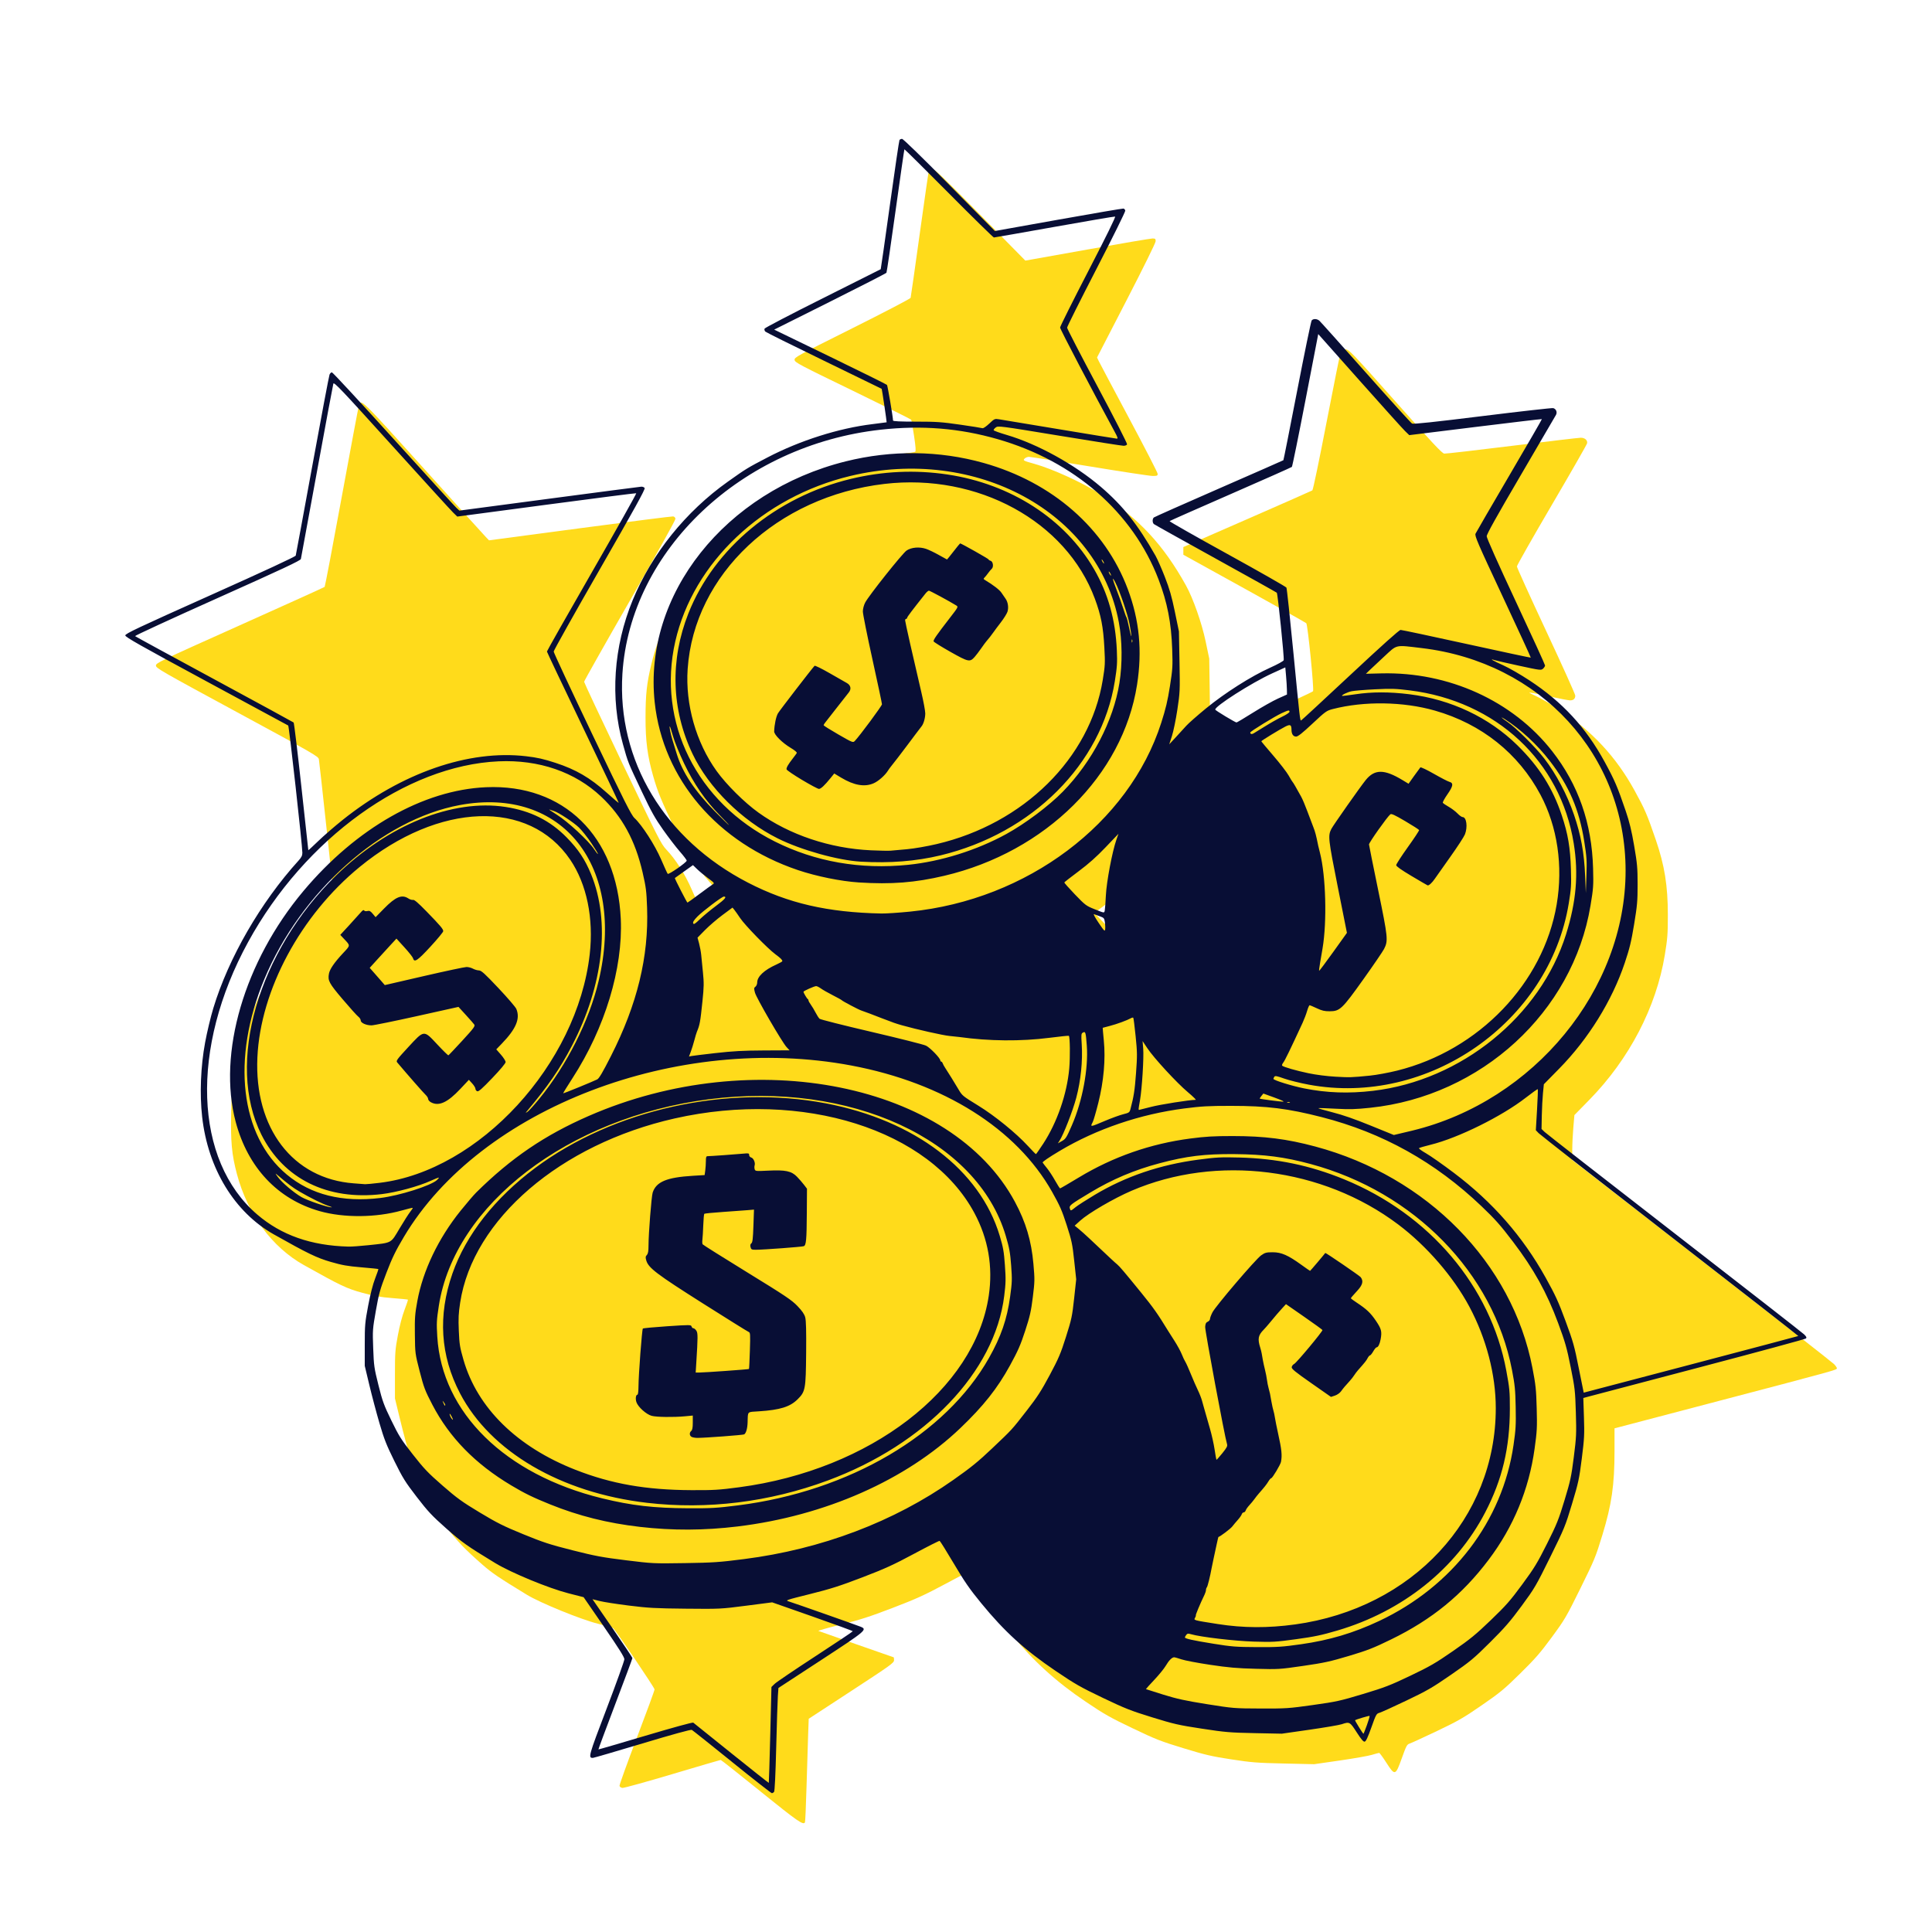 ﻿<?xml version="1.0" encoding="UTF-8" standalone="no"?>
<!-- Created with Inkscape (http://www.inkscape.org/) -->

<svg
   width="2560"
   height="2560"
   viewBox="0 0 677.333 677.333"
   version="1.1"
   id="svg1"
   inkscape:version="1.4.2 (f4327f4, 2025-05-13)"
   xml:space="preserve"
   sodipodi:docname="making-a-deposit.svg"
   xmlns:inkscape="http://www.inkscape.org/namespaces/inkscape"
   xmlns:sodipodi="http://sodipodi.sourceforge.net/DTD/sodipodi-0.dtd"
   xmlns="http://www.w3.org/2000/svg"
   xmlns:svg="http://www.w3.org/2000/svg"><sodipodi:namedview
     id="namedview1"
     pagecolor="#ffffff"
     bordercolor="#000000"
     borderopacity="0.25"
     inkscape:showpageshadow="2"
     inkscape:pageopacity="0.0"
     inkscape:pagecheckerboard="false"
     inkscape:deskcolor="#ffffff"
     inkscape:document-units="px"
     inkscape:zoom="0.44562459"
     inkscape:cx="2566.0613"
     inkscape:cy="1699.8613"
     inkscape:window-width="3840"
     inkscape:window-height="2126"
     inkscape:window-x="3829"
     inkscape:window-y="-11"
     inkscape:window-maximized="1"
     inkscape:current-layer="layer1" /><defs
     id="defs1" /><g
     inkscape:label="Layer 1"
     inkscape:groupmode="layer"
     id="layer1"
     transform="translate(-982.662,127.265)"><path
       style="fill:#ffdb1b;fill-opacity:1"
       d="m 1249.358,500.847 c -7.567,-6.107 -13.879,-11.103 -14.027,-11.103 -0.148,-6e-5 -7.753,2.23 -16.901,4.957 -9.148,2.726 -17.043,4.909 -17.544,4.851 -0.534,-0.062 -0.96,-0.363 -1.028,-0.727 -0.065,-0.341 2.672,-7.938 6.082,-16.882 3.41,-8.944 6.2,-16.559 6.2,-16.923 0,-0.616 -13.825,-21.029 -14.595,-21.55 -0.193,-0.13 -2.584,-0.8 -5.313,-1.488 -6.011,-1.515 -20.182,-7.297 -24.834,-10.133 -9.875,-6.019 -12.244,-7.622 -15.59,-10.557 -6.137,-5.381 -8.678,-8.033 -12.933,-13.496 -3.571,-4.585 -4.471,-6.04 -7.418,-11.994 -3.667,-7.41 -5.495,-12.901 -8.756,-26.312 l -1.577,-6.482 v -8.334 c 0,-7.684 0.082,-8.761 1.022,-13.802 0.632,-3.392 1.52,-6.777 2.34,-8.916 0.727,-1.897 1.259,-3.507 1.183,-3.58 -0.076,-0.072 -2.519,-0.317 -5.43,-0.544 -4.234,-0.331 -6.349,-0.703 -10.583,-1.864 -5.48,-1.502 -7.52,-2.471 -20.461,-9.713 -11.202,-6.269 -19.727,-17.859 -23.471,-31.911 -1.832,-6.876 -2.245,-11.359 -2.008,-21.789 0.165,-7.236 0.324,-9.011 1.255,-13.961 3.012,-16.016 10.465,-33.372 20.787,-48.404 3.535,-5.149 9.133,-12.245 12.338,-15.64 l 1.204,-1.276 -2.327,-21.655 c -1.28,-11.91 -2.414,-22.131 -2.521,-22.713 -0.183,-0.997 -1.84,-1.949 -28.655,-16.467 -26.852,-14.538 -28.461,-15.463 -28.461,-16.359 0,-0.919 0.975,-1.387 29.443,-14.14 16.194,-7.254 29.558,-13.307 29.699,-13.451 0.141,-0.144 2.804,-14.152 5.916,-31.129 3.113,-16.977 5.828,-31.463 6.033,-32.191 0.784,-2.774 -0.098,-3.629 25.033,24.253 10.143,11.254 18.939,20.976 19.546,21.605 l 1.105,1.144 31.915,-4.245 c 17.553,-2.334 32.236,-4.199 32.629,-4.142 0.402,0.058 0.758,0.413 0.816,0.815 0.061,0.427 -6.34,11.932 -15.963,28.689 -8.836,15.387 -16.065,28.197 -16.065,28.467 0,0.269 6.048,13.156 13.441,28.637 12.404,25.976 13.584,28.297 15.291,30.088 3.352,3.514 6.671,8.728 9.021,14.167 1.202,2.783 2.221,5.099 2.264,5.146 0.075,0.084 5.69,-3.923 6.344,-4.528 0.19,-0.176 -0.698,-1.438 -2.141,-3.045 -4.398,-4.896 -9.1,-11.949 -12.008,-18.014 -5.18,-10.802 -6.423,-13.822 -8.046,-19.544 -1.965,-6.93 -2.644,-12.188 -2.632,-20.396 0.012,-8.147 0.434,-11.996 2.053,-18.717 4.904,-20.359 18.774,-40.376 36.914,-53.274 6.37,-4.529 7.299,-5.096 14.287,-8.718 11.424,-5.921 26.137,-10.606 36.934,-11.76 2.172,-0.232 4.129,-0.533 4.348,-0.668 0.29,-0.179 0.182,-1.7 -0.398,-5.584 -0.438,-2.936 -0.888,-5.486 -1,-5.667 -0.112,-0.181 -9.33,-4.755 -20.485,-10.165 -18.785,-9.11 -20.29,-9.906 -20.392,-10.777 -0.107,-0.913 0.503,-1.248 20.201,-11.095 11.171,-5.584 20.384,-10.391 20.472,-10.682 0.089,-0.291 1.518,-10.324 3.175,-22.296 1.658,-11.972 3.108,-22.013 3.224,-22.313 0.12,-0.314 0.631,-0.547 1.201,-0.547 0.84,0 3.403,2.448 16.807,16.049 l 15.816,16.049 21.696,-3.876 c 11.933,-2.132 22.212,-3.877 22.842,-3.878 1.011,-0.002 1.147,0.111 1.147,0.95 0,0.557 -4.266,9.218 -10.274,20.859 l -10.274,19.907 0.608,1.278 c 0.335,0.703 5.117,9.716 10.627,20.029 5.511,10.313 10.019,19.084 10.019,19.491 0,0.651 -0.208,0.74 -1.736,0.74 -0.955,0 -10.893,-1.508 -22.085,-3.351 -11.192,-1.843 -20.784,-3.351 -21.316,-3.351 -0.532,0 -1.233,0.294 -1.558,0.654 -0.569,0.628 -0.432,0.698 3.561,1.821 6.378,1.793 16.86,6.605 23.379,10.731 13.073,8.274 21.809,17.667 29.715,31.95 2.481,4.482 5.522,13.153 6.866,19.579 l 1.255,5.997 0.173,11.748 c 0.161,10.932 0.117,12.12 -0.629,17.11 -0.442,2.949 -1.167,6.546 -1.613,7.994 -0.446,1.448 -0.777,2.665 -0.736,2.706 0.041,0.041 1.735,-1.695 3.765,-3.858 7.768,-8.278 19.81,-16.937 30.173,-21.696 2.716,-1.247 5.08,-2.399 5.253,-2.559 0.437,-0.404 -1.84,-23.322 -2.37,-23.855 -0.228,-0.229 -10.018,-5.722 -21.757,-12.208 l -21.34,-11.793 v -1.347 -1.347 l 22.401,-9.793 c 12.321,-5.386 22.595,-9.922 22.832,-10.081 0.243,-0.163 2.439,-10.702 5.054,-24.262 2.543,-13.186 4.781,-24.268 4.973,-24.626 0.262,-0.489 0.673,-0.625 1.649,-0.544 1.234,0.103 2.123,1.034 17.457,18.276 12.976,14.59 16.345,18.188 17.11,18.268 0.524,0.055 11.237,-1.176 23.806,-2.734 12.57,-1.558 23.393,-2.833 24.052,-2.833 1.431,0 2.424,0.872 2.219,1.947 -0.082,0.428 -5.652,10.161 -12.378,21.63 -6.726,11.469 -12.229,21.165 -12.229,21.547 0,0.382 4.604,10.54 10.23,22.573 5.627,12.033 10.231,22.25 10.231,22.705 0,1.093 -0.629,1.673 -1.813,1.673 -0.532,0 -3.926,-0.648 -7.543,-1.441 -3.617,-0.792 -6.646,-1.371 -6.731,-1.286 -0.085,0.085 0.999,0.659 2.41,1.275 1.411,0.616 5.074,2.753 8.139,4.749 11.407,7.427 19.815,16.463 26.303,28.266 3.64,6.621 4.415,8.421 7.47,17.331 3.084,8.996 4.221,16.086 4.221,26.322 0,6.732 -0.116,8.26 -1.065,14.057 -2.995,18.288 -12.46,36.466 -26.405,50.716 l -5.291,5.406 -0.376,4.403 c -0.207,2.422 -0.376,5.967 -0.376,7.879 v 3.476 l 45.42,35.274 c 24.981,19.401 45.857,35.735 46.39,36.3 0.533,0.564 0.97,1.209 0.97,1.434 0,0.572 -0.261,0.644 -41.187,11.393 l -36.777,9.659 v 7.867 c 0,12.005 -0.977,18.79 -4.25,29.508 -2.366,7.749 -2.75,8.681 -7.713,18.738 -4.966,10.063 -5.459,10.905 -10.029,17.124 -4.041,5.5 -5.803,7.522 -11.074,12.709 -5.64,5.55 -6.996,6.67 -13.522,11.17 -6.436,4.438 -8.205,5.455 -15.699,9.027 -4.645,2.214 -8.922,4.178 -9.504,4.363 -0.974,0.31 -1.196,0.723 -2.787,5.163 -2.216,6.187 -2.411,6.24 -5.467,1.474 -1.182,-1.843 -2.292,-3.351 -2.467,-3.351 -0.174,0 -1.326,0.308 -2.559,0.684 -1.233,0.376 -6.29,1.267 -11.238,1.98 l -8.996,1.296 -10.583,-0.241 c -9.588,-0.219 -11.33,-0.356 -18.521,-1.461 -6.948,-1.068 -9.037,-1.556 -16.757,-3.913 -8.002,-2.443 -9.653,-3.091 -17.815,-6.993 -7.854,-3.754 -9.936,-4.934 -16.404,-9.301 -10.405,-7.024 -18.321,-14.208 -25.946,-23.546 -4.585,-5.615 -6.107,-7.811 -9.979,-14.403 -2.513,-4.278 -4.599,-7.817 -4.635,-7.865 -0.036,-0.048 -3.942,1.992 -8.68,4.534 -7.313,3.924 -10.107,5.194 -18.492,8.406 -8.084,3.097 -11.382,4.159 -18.159,5.846 -4.554,1.134 -8.073,2.131 -7.82,2.216 0.254,0.085 6.267,2.2 13.363,4.7 7.096,2.501 12.956,4.547 13.023,4.547 0.067,0 0.122,0.451 0.122,1.003 0,0.932 -1.05,1.688 -14.956,10.773 l -14.956,9.77 -0.207,5.72 c -0.114,3.146 -0.363,11.243 -0.555,17.994 -0.191,6.751 -0.442,12.426 -0.556,12.612 -0.629,1.018 -2.496,-0.28 -15.513,-10.785 z m 131.397,-303.355 c 0.41,-5.864 2.169,-15.424 3.536,-19.217 l 0.712,-1.974 -4.499,4.645 c -3.061,3.16 -6.049,5.796 -9.348,8.244 l -4.849,3.599 3.754,3.927 c 3.636,3.803 3.855,3.967 6.966,5.197 1.766,0.699 3.24,1.253 3.273,1.232 0.034,-0.021 0.239,-2.565 0.455,-5.653 z"
       id="path44" /><path
       style="fill:#080e35;fill-opacity:1"
       d="m 1239.293,490.43 c -7.464,-6.025 -13.809,-11.079 -14.101,-11.229 -0.327,-0.169 -6.923,1.646 -17.286,4.759 -9.216,2.768 -17.015,5.043 -17.331,5.056 -1.786,0.071 -1.635,-0.477 4.775,-17.288 3.413,-8.953 6.206,-16.732 6.206,-17.288 0,-0.736 -1.934,-3.817 -7.144,-11.382 l -7.144,-10.372 -5.289,-1.351 c -6.956,-1.777 -20.056,-7.181 -25.677,-10.592 -9.879,-5.997 -11.712,-7.295 -17.293,-12.248 -4.944,-4.388 -6.33,-5.87 -10.249,-10.959 -4.039,-5.245 -4.891,-6.611 -7.835,-12.569 -2.793,-5.653 -3.602,-7.707 -5.237,-13.307 -1.064,-3.642 -2.658,-9.651 -3.542,-13.352 l -1.608,-6.73 10e-4,-7.381 c 10e-4,-6.913 0.077,-7.784 1.201,-13.731 0.769,-4.068 1.646,-7.491 2.44,-9.524 0.682,-1.746 1.186,-3.228 1.12,-3.294 -0.066,-0.066 -2.753,-0.341 -5.972,-0.611 -4.823,-0.405 -6.705,-0.738 -10.7,-1.892 -4.91,-1.419 -8.062,-2.943 -19.984,-9.662 -13.755,-7.752 -23.075,-23.029 -25.11,-41.162 -0.905,-8.066 -0.524,-17.68 1.036,-26.106 0.664,-3.59 1.954,-8.987 2.866,-11.994 5.352,-17.655 16.566,-37.083 29.878,-51.762 1.036,-1.143 1.352,-1.785 1.352,-2.75 0,-2.504 -4.662,-44.447 -4.96,-44.619 -0.168,-0.097 -13.086,-7.082 -28.708,-15.522 -23.231,-12.552 -28.404,-15.477 -28.412,-16.066 -0.01,-0.616 4.303,-2.651 29.79,-14.066 19.09,-8.55 29.859,-13.553 29.965,-13.921 0.091,-0.316 2.719,-14.544 5.84,-31.618 3.121,-17.074 5.826,-31.402 6.011,-31.838 0.185,-0.437 0.557,-0.794 0.827,-0.794 0.27,0 9.938,10.438 21.484,23.195 11.546,12.757 21.493,23.665 22.103,24.24 l 1.11,1.044 31.477,-4.172 c 17.312,-2.295 31.851,-4.193 32.309,-4.219 0.458,-0.026 0.985,0.191 1.171,0.482 0.255,0.399 -3.62,7.418 -15.778,28.575 -8.864,15.425 -16.116,28.363 -16.116,28.751 0,0.388 6.073,13.404 13.495,28.924 11.354,23.742 13.708,28.415 14.838,29.457 2.626,2.422 7.172,9.493 9.332,14.515 1.116,2.594 2.155,4.857 2.308,5.029 0.333,0.373 6.638,-4.003 6.659,-4.622 0.01,-0.236 -1.069,-1.665 -2.393,-3.175 -1.325,-1.51 -3.962,-4.943 -5.861,-7.628 -2.85,-4.03 -4.141,-6.338 -7.4,-13.229 -5.071,-10.725 -4.864,-10.206 -6.708,-16.814 -4.511,-16.172 -3.299,-34.098 3.411,-50.447 6.674,-16.261 18.574,-31.073 33.429,-41.61 6.451,-4.575 6.72,-4.74 13.857,-8.463 11.337,-5.915 25.01,-10.254 36.767,-11.668 2.716,-0.327 4.964,-0.618 4.994,-0.647 0.077,-0.074 -1.632,-11.625 -1.735,-11.729 -0.046,-0.046 -9.133,-4.471 -20.192,-9.833 -11.06,-5.362 -20.328,-9.967 -20.598,-10.233 -0.269,-0.266 -0.395,-0.731 -0.279,-1.032 0.116,-0.302 9.305,-5.094 20.421,-10.65 11.116,-5.555 20.256,-10.141 20.311,-10.191 0.055,-0.05 1.5,-10.169 3.21,-22.487 1.711,-12.318 3.223,-22.579 3.361,-22.801 0.138,-0.223 0.544,-0.405 0.904,-0.405 0.395,0 6.973,6.401 16.598,16.149 l 15.944,16.149 22.275,-3.981 c 12.251,-2.19 22.512,-3.938 22.8,-3.886 0.289,0.052 0.58,0.378 0.646,0.723 0.066,0.345 -4.496,9.573 -10.138,20.505 -5.643,10.933 -10.259,20.17 -10.259,20.528 0,0.358 4.775,9.594 10.612,20.526 5.836,10.932 10.524,20.103 10.418,20.38 -0.106,0.278 -0.653,0.505 -1.214,0.505 -0.561,0 -10.686,-1.589 -22.5,-3.531 -20.977,-3.449 -21.5,-3.516 -22.33,-2.897 -0.468,0.349 -0.795,0.787 -0.728,0.974 0.067,0.186 2.116,0.925 4.553,1.641 10.829,3.181 23.901,10.398 33.076,18.262 7.684,6.586 12.883,13.14 19.121,24.105 0.639,1.122 2.105,4.456 3.258,7.408 1.651,4.227 2.4,6.83 3.519,12.247 l 1.422,6.879 0.197,10.583 c 0.19,10.244 0.166,10.786 -0.76,16.902 -0.526,3.475 -1.38,7.616 -1.897,9.202 l -0.94,2.884 2.318,-2.499 c 1.275,-1.375 2.932,-3.186 3.682,-4.026 0.75,-0.84 3.834,-3.557 6.854,-6.038 6.609,-5.43 15.872,-11.312 22.509,-14.294 2.638,-1.185 4.688,-2.318 4.767,-2.634 0.221,-0.884 -2.076,-23.322 -2.422,-23.657 -0.172,-0.167 -9.834,-5.564 -21.471,-11.995 -11.637,-6.43 -21.36,-11.86 -21.608,-12.065 -0.576,-0.478 -0.581,-1.857 -0.01,-2.326 0.243,-0.199 10.522,-4.765 22.842,-10.145 12.321,-5.381 22.47,-9.844 22.554,-9.917 0.084,-0.074 2.257,-11.018 4.83,-24.32 2.573,-13.303 4.865,-24.413 5.094,-24.689 0.57,-0.686 1.87,-0.631 2.718,0.115 0.386,0.34 7.703,8.508 16.26,18.152 8.557,9.644 15.853,17.692 16.213,17.885 0.467,0.25 7.552,-0.504 24.761,-2.634 13.259,-1.642 24.397,-2.893 24.753,-2.78 1.005,0.319 1.452,1.425 0.955,2.362 -0.231,0.437 -5.793,9.957 -12.36,21.155 -8.438,14.392 -11.939,20.669 -11.939,21.41 0,0.636 4.027,9.66 10.23,22.926 5.627,12.033 10.231,22.098 10.231,22.368 0,0.269 -0.317,0.776 -0.704,1.126 -0.681,0.616 -0.948,0.584 -8.379,-1.024 -4.221,-0.913 -8.148,-1.815 -8.725,-2.003 -1.933,-0.629 -0.396,0.275 3.167,1.862 1.94,0.864 6.068,3.239 9.172,5.277 11.563,7.59 19.764,16.47 26.341,28.521 3.522,6.454 4.545,8.838 7.418,17.286 1.305,3.836 2.042,6.879 2.947,12.171 1.077,6.29 1.208,7.764 1.209,13.582 0,5.785 -0.137,7.368 -1.219,13.935 -1.009,6.124 -1.58,8.478 -3.294,13.582 -4.455,13.26 -12.744,26.619 -22.983,37.042 l -5.372,5.468 -0.314,3.16 c -0.173,1.738 -0.356,5.266 -0.407,7.84 l -0.093,4.68 1.058,1.028 c 0.582,0.565 21.061,16.538 45.508,35.496 24.448,18.958 44.921,34.927 45.496,35.489 0.801,0.781 0.949,1.117 0.632,1.435 -0.228,0.228 -16.891,4.749 -37.029,10.048 -20.138,5.298 -37.606,9.9 -38.816,10.226 l -2.201,0.593 0.223,6.74 c 0.202,6.089 0.129,7.489 -0.758,14.501 -0.903,7.141 -1.176,8.409 -3.423,15.875 -2.339,7.775 -2.66,8.556 -7.662,18.697 -4.971,10.076 -5.451,10.896 -10.022,17.11 -3.954,5.375 -5.908,7.627 -11.074,12.763 -5.745,5.712 -6.897,6.668 -13.677,11.351 -6.572,4.54 -8.334,5.558 -15.684,9.069 -4.554,2.175 -8.783,4.094 -9.397,4.263 -1.059,0.292 -1.206,0.559 -2.837,5.15 -1.233,3.47 -1.895,4.875 -2.337,4.96 -0.448,0.086 -1.212,-0.807 -2.79,-3.258 -2.385,-3.707 -2.515,-3.777 -5.261,-2.849 -0.859,0.29 -5.935,1.155 -11.279,1.922 l -9.717,1.394 -9.51,-0.193 c -8.706,-0.177 -10.27,-0.309 -18.505,-1.564 -8.177,-1.246 -9.767,-1.608 -17.462,-3.981 -7.498,-2.312 -9.475,-3.093 -17.286,-6.827 -7.769,-3.714 -9.734,-4.835 -16.503,-9.416 -10.946,-7.408 -17.927,-13.761 -26.126,-23.77 -4.109,-5.017 -5.818,-7.487 -9.625,-13.919 -2.546,-4.301 -4.776,-7.869 -4.956,-7.929 -0.18,-0.06 -4.209,1.974 -8.953,4.52 -7.253,3.892 -10.142,5.209 -18.151,8.277 -7.851,3.007 -11.07,4.034 -18.314,5.842 -8.632,2.155 -8.764,2.202 -7.408,2.613 1.802,0.547 23.607,8.224 25.13,8.848 2.416,0.989 1.995,1.345 -13.935,11.752 l -14.88,9.722 -0.198,2.828 c -0.109,1.555 -0.369,9.651 -0.579,17.991 -0.239,9.532 -0.519,15.329 -0.752,15.61 -0.204,0.246 -0.555,0.447 -0.78,0.447 -0.225,0 -6.516,-4.93 -13.98,-10.955 z m 13.411,-9.506 0.416,-16.757 1.117,-1.091 c 0.615,-0.6 7.031,-4.945 14.258,-9.656 7.228,-4.711 13.14,-8.664 13.138,-8.787 0,-0.122 -6.361,-2.453 -14.131,-5.179 l -14.129,-4.957 -9.064,1.172 c -8.995,1.163 -9.156,1.171 -21.235,1.051 -10.683,-0.107 -13.119,-0.24 -19.932,-1.091 -4.269,-0.533 -8.886,-1.253 -10.261,-1.599 l -2.5,-0.629 6.998,10.143 c 3.849,5.578 6.998,10.296 6.998,10.484 0,0.188 -2.703,7.451 -6.006,16.139 -3.303,8.688 -5.962,15.838 -5.909,15.889 0.053,0.051 7.472,-2.107 16.487,-4.794 9.314,-2.777 16.548,-4.761 16.757,-4.595 0.202,0.16 6.222,4.999 13.379,10.753 7.157,5.754 13.054,10.417 13.107,10.362 0.052,-0.055 0.282,-7.64 0.511,-16.857 z m 209.18,-3.399 c 0.606,-1.676 1.028,-3.121 0.938,-3.211 -0.14,-0.14 -4.752,1.23 -5.086,1.511 -0.123,0.103 2.748,4.747 2.935,4.747 0.061,0 0.608,-1.371 1.214,-3.047 z m -18.974,-7.028 c 8.3,-1.165 9.564,-1.443 17.595,-3.863 7.672,-2.312 9.551,-3.037 16.581,-6.395 6.892,-3.292 8.851,-4.426 14.984,-8.67 6.004,-4.155 7.976,-5.767 13.229,-10.816 5.358,-5.15 6.814,-6.803 11.018,-12.517 4.253,-5.779 5.315,-7.52 8.69,-14.253 3.447,-6.875 4.084,-8.456 6.146,-15.255 2.086,-6.877 2.39,-8.293 3.262,-15.169 0.897,-7.081 0.945,-8.121 0.715,-15.664 -0.233,-7.634 -0.333,-8.508 -1.81,-15.875 -1.363,-6.8 -1.923,-8.768 -4.382,-15.399 -3.978,-10.731 -8.512,-18.904 -15.836,-28.546 -4.413,-5.811 -6.254,-7.886 -11.048,-12.457 -16.237,-15.484 -34.689,-25.771 -56.023,-31.235 -11.83,-3.03 -19.188,-3.943 -31.774,-3.944 -7.954,-6.1e-4 -10.362,0.133 -16.38,0.906 -15.489,1.991 -30.806,7.203 -43.652,14.853 -3.934,2.343 -6.169,3.875 -6.02,4.126 0.131,0.22 0.82,1.114 1.533,1.987 0.712,0.873 1.984,2.818 2.827,4.322 0.842,1.504 1.632,2.734 1.755,2.734 0.123,0 3.068,-1.716 6.544,-3.814 12.045,-7.268 25.118,-11.839 39.076,-13.662 5.418,-0.707 8.173,-0.868 14.866,-0.868 11.124,0 18.958,0.991 28.931,3.659 39.329,10.521 69.097,40.867 76.181,77.657 1.145,5.947 1.313,7.538 1.49,14.111 0.181,6.745 0.115,8.015 -0.738,14.179 -1.978,14.286 -7.385,27.361 -16.09,38.914 -9.268,12.3 -19.87,20.963 -34.207,27.952 -6.254,3.049 -8.258,3.832 -14.817,5.793 -6.588,1.969 -8.697,2.428 -16.051,3.494 -8.312,1.204 -8.614,1.223 -16.581,1.012 -6.627,-0.175 -9.569,-0.433 -16.051,-1.404 -4.366,-0.654 -8.875,-1.513 -10.021,-1.908 -1.146,-0.395 -2.295,-0.719 -2.554,-0.719 -0.76,0 -1.856,1.111 -2.96,2.999 -0.567,0.97 -2.376,3.187 -4.019,4.927 -1.643,1.74 -2.956,3.195 -2.918,3.233 0.039,0.038 2.769,0.905 6.067,1.926 4.866,1.507 7.76,2.138 15.346,3.347 9.207,1.467 9.492,1.491 18.751,1.525 8.966,0.033 9.817,-0.023 18.344,-1.22 z m -4.11,-21.314 c 9.926,-1.407 18.375,-3.922 27.34,-8.14 25.773,-12.125 43.277,-35.033 47.143,-61.697 0.783,-5.403 0.878,-7.059 0.757,-13.241 -0.121,-6.165 -0.286,-7.83 -1.293,-13.063 -6.559,-34.071 -34.282,-62.43 -70.596,-72.217 -9.171,-2.472 -16.166,-3.384 -26.65,-3.474 -10.466,-0.09 -16.87,0.692 -26.371,3.222 -8.832,2.352 -16.472,5.584 -24.237,10.253 -6.986,4.201 -7.432,4.546 -7.17,5.547 0.255,0.977 0.31,0.965 2.019,-0.418 0.796,-0.644 3.829,-2.594 6.739,-4.332 10.844,-6.478 22.901,-10.567 36.374,-12.338 6.251,-0.822 7.809,-0.902 14.25,-0.738 13.224,0.337 24.761,2.73 36.73,7.618 29.983,12.245 51.429,37.533 56.915,67.11 1.149,6.197 1.251,7.285 1.247,13.312 -0.011,13.732 -2.651,24.839 -8.648,36.374 -10.273,19.76 -28.963,34.691 -51.849,41.421 -5.544,1.63 -8.038,2.155 -14.422,3.031 -7.192,0.988 -8.203,1.046 -14.816,0.847 -6.777,-0.204 -18.712,-1.607 -22.058,-2.594 -0.997,-0.294 -1.281,-0.251 -1.665,0.254 -0.254,0.335 -0.467,0.722 -0.473,0.86 -0.02,0.437 2.776,1.058 10.043,2.23 6.373,1.028 7.84,1.143 15.17,1.181 7.247,0.038 8.906,-0.07 15.522,-1.008 z m -2.145,-6.932 c 41.166,-5.665 70.407,-37.161 70.407,-75.837 0,-11.726 -3.302,-24.415 -9.258,-35.572 -5.595,-10.481 -14.98,-21.322 -24.962,-28.834 -26.529,-19.964 -63.605,-24.645 -93.494,-11.805 -6.173,2.652 -15.043,7.821 -17.983,10.481 l -1.94,1.755 1.402,1.136 c 0.771,0.625 2.438,2.114 3.704,3.31 7.651,7.224 8.996,8.477 9.788,9.115 0.807,0.65 2.592,2.754 8.475,9.99 4.201,5.168 5.754,7.371 9.366,13.285 0.234,0.384 1.25,1.982 2.258,3.551 1.007,1.57 2.158,3.682 2.557,4.694 0.399,1.012 0.955,2.192 1.236,2.622 0.281,0.43 1.155,2.37 1.941,4.31 0.786,1.94 1.894,4.48 2.461,5.644 0.568,1.164 1.221,2.831 1.452,3.704 0.231,0.873 0.542,1.984 0.691,2.469 0.149,0.485 0.445,1.517 0.657,2.293 0.212,0.776 0.871,3.078 1.462,5.115 0.592,2.037 1.315,5.283 1.606,7.213 0.291,1.93 0.582,3.562 0.647,3.627 0.064,0.065 0.986,-0.959 2.048,-2.274 1.628,-2.017 1.887,-2.53 1.654,-3.274 -0.806,-2.567 -7.744,-39.777 -7.652,-41.04 0.082,-1.127 0.292,-1.551 0.901,-1.818 0.437,-0.192 0.794,-0.633 0.794,-0.982 0,-0.348 0.386,-1.382 0.858,-2.298 1.163,-2.256 15.165,-18.649 17.076,-19.992 1.361,-0.956 1.809,-1.075 4.064,-1.075 3.031,0 5.363,1.024 10.039,4.405 1.613,1.167 2.985,2.121 3.049,2.121 0.088,0 4.96,-5.741 5.33,-6.281 0.113,-0.164 11.986,7.951 12.394,8.471 1.051,1.34 0.724,2.707 -1.127,4.716 -1.642,1.782 -2.294,2.551 -2.294,2.707 0,0.091 0.913,0.768 2.028,1.505 3.49,2.306 4.892,3.634 6.764,6.405 1.91,2.827 2.139,3.727 1.639,6.452 -0.316,1.721 -0.877,2.834 -1.433,2.838 -0.196,10e-4 -0.718,0.636 -1.16,1.411 -0.442,0.775 -0.954,1.408 -1.137,1.408 -0.183,0 -0.559,0.437 -0.836,0.97 -0.452,0.873 -0.946,1.492 -3.387,4.246 -0.393,0.443 -0.99,1.237 -1.326,1.764 -0.336,0.527 -1.011,1.391 -1.499,1.922 -1.56,1.693 -2.355,2.638 -3.109,3.697 -0.412,0.578 -1.349,1.235 -2.13,1.493 l -1.394,0.46 -6.936,-4.85 c -5.667,-3.963 -6.916,-4.986 -6.829,-5.591 0.059,-0.408 0.458,-0.915 0.887,-1.128 0.846,-0.42 10.038,-11.457 9.892,-11.878 -0.049,-0.141 -2.946,-2.24 -6.439,-4.665 l -6.35,-4.409 -1.235,1.344 c -1.277,1.39 -2.462,2.773 -4.586,5.349 -0.679,0.824 -1.566,1.833 -1.971,2.242 -1.974,1.995 -2.206,3.222 -1.209,6.389 0.183,0.582 0.402,1.455 0.486,1.94 0.084,0.485 0.264,1.517 0.4,2.293 0.136,0.776 0.482,2.356 0.77,3.511 0.287,1.155 0.597,2.743 0.688,3.528 0.091,0.785 0.343,2.062 0.56,2.839 0.217,0.776 0.439,1.649 0.492,1.94 0.054,0.291 0.283,1.561 0.51,2.822 0.227,1.261 0.544,2.69 0.704,3.175 0.16,0.485 0.397,1.596 0.527,2.469 0.13,0.873 0.606,3.254 1.057,5.292 1.305,5.89 1.506,7.827 1.054,10.175 -0.191,0.991 -3.006,5.7 -3.408,5.7 -0.175,0 -0.627,0.516 -1.006,1.147 -0.632,1.053 -1.379,1.996 -3.403,4.296 -0.412,0.469 -1.082,1.319 -1.489,1.89 -0.406,0.571 -1.212,1.544 -1.79,2.162 -0.578,0.619 -1.149,1.434 -1.269,1.813 -0.12,0.378 -0.435,0.688 -0.7,0.688 -0.265,0 -0.577,0.301 -0.694,0.669 -0.117,0.368 -0.723,1.239 -1.347,1.935 -0.624,0.696 -1.515,1.759 -1.981,2.361 -0.621,0.803 -4.221,3.522 -4.854,3.665 -0.031,0.007 -0.294,1.124 -0.585,2.482 -0.291,1.358 -0.772,3.589 -1.07,4.957 -0.298,1.368 -0.621,2.923 -0.718,3.457 -0.54,2.978 -1.4,6.447 -1.67,6.739 -0.171,0.184 -0.311,0.608 -0.311,0.942 0,0.334 -0.219,1.056 -0.486,1.605 -1.537,3.16 -3.278,7.321 -3.071,7.337 0.081,0.006 -0.037,0.356 -0.262,0.778 -0.495,0.926 -0.784,0.846 8.015,2.229 8.851,1.392 17.549,1.435 26.997,0.135 z m -193.118,-22.925 c 27.106,-3.464 52.495,-13.074 73.369,-27.77 6.19,-4.358 8.702,-6.399 13.591,-11.041 7.197,-6.834 6.74,-6.334 12.213,-13.361 3.593,-4.614 5.049,-6.868 7.975,-12.347 3.127,-5.855 3.847,-7.55 5.7,-13.406 1.962,-6.2 2.176,-7.208 2.85,-13.428 l 0.729,-6.725 -0.7,-6.504 c -0.637,-5.912 -0.877,-7.052 -2.639,-12.516 -1.651,-5.119 -2.412,-6.852 -5.124,-11.664 -12.465,-22.117 -37.993,-38.182 -70.35,-44.27 -61.026,-11.482 -130.072,14.956 -156.891,60.075 -2.927,4.924 -4.113,7.366 -6.135,12.631 -2.245,5.846 -2.629,7.225 -3.686,13.223 -1.151,6.535 -1.173,6.853 -0.937,13.215 0.229,6.135 0.336,6.893 1.834,12.883 1.425,5.7 1.899,6.997 4.539,12.427 2.65,5.449 3.409,6.651 7.505,11.876 3.959,5.051 5.327,6.485 10.429,10.932 5.088,4.435 6.826,5.693 13.026,9.426 6.106,3.677 8.343,4.795 15.268,7.627 7.057,2.886 9.309,3.62 17.286,5.636 7.988,2.019 10.402,2.47 18.697,3.494 9.409,1.162 9.66,1.174 20.637,1.002 10.011,-0.157 12.074,-0.297 20.814,-1.414 z m -36.513,-11.288 c -11.368,-1.308 -21.455,-3.833 -31.485,-7.882 -6.101,-2.463 -8.9,-3.83 -13.664,-6.674 -12.61,-7.529 -21.642,-16.769 -27.631,-28.268 -2.597,-4.986 -2.989,-6.018 -4.45,-11.71 -1.595,-6.213 -1.603,-6.273 -1.682,-12.876 -0.071,-5.884 0.026,-7.212 0.86,-11.749 1.971,-10.725 7.375,-22.003 15.188,-31.701 2.132,-2.647 4.608,-5.533 5.501,-6.414 12.248,-12.087 23.912,-20.02 39.371,-26.779 57.918,-25.323 127.203,-11.35 149.47,30.145 3.805,7.091 5.748,13.613 6.461,21.696 0.486,5.502 0.474,6.139 -0.206,11.642 -0.613,4.953 -1.011,6.715 -2.676,11.818 -1.627,4.987 -2.525,7.037 -5.338,12.171 -4.404,8.04 -9.302,14.221 -17.405,21.964 -19.098,18.251 -47.431,30.757 -78.095,34.473 -11.677,1.415 -22.78,1.462 -34.219,0.146 z m 34.4,-7.547 c 38.95,-4.925 72.818,-24.828 87.973,-51.699 4.218,-7.478 6.314,-13.552 7.396,-21.432 0.7,-5.092 0.731,-6.037 0.366,-10.936 -0.338,-4.533 -0.627,-6.134 -1.869,-10.348 -9.977,-33.858 -54.465,-54.353 -104.102,-47.958 -49.24,6.344 -89.221,36.938 -94.685,72.456 -0.771,5.01 -0.822,6.033 -0.536,10.767 1.61,26.644 23.76,48.375 57.782,56.687 10.385,2.537 18.141,3.433 30.167,3.484 8.194,0.035 9.993,-0.07 17.507,-1.02 z m -31.931,-0.891 c -30.235,-3.508 -54.85,-17.918 -65.551,-38.373 -6.915,-13.218 -7.808,-27.304 -2.663,-42.011 4.746,-13.567 14.871,-26.478 29.056,-37.049 27.407,-20.424 67.227,-29.251 101.938,-22.597 31.145,5.97 53.95,23.353 60.87,46.396 1.228,4.088 1.48,5.518 1.825,10.333 0.351,4.893 0.321,6.232 -0.24,10.76 -3.3,26.639 -27.573,52.02 -61.913,64.738 -20.459,7.577 -42.193,10.256 -63.322,7.804 z m 32.29,-5.449 c 45.929,-6.081 82.681,-34.292 87.531,-67.191 1.5,-10.177 -0.195,-19.923 -5.036,-28.95 -15.69,-29.258 -60.158,-43.293 -105.076,-33.165 -40.053,9.031 -70.74,35.373 -75.212,64.563 -0.577,3.764 -0.662,5.534 -0.477,9.878 0.203,4.754 0.37,5.793 1.649,10.228 4.862,16.853 18.792,30.512 39.301,38.535 12.58,4.921 24.674,7.042 40.562,7.113 7.923,0.035 9.646,-0.068 16.757,-1.01 z m -16.68,-17.676 c -0.757,-0.441 -0.801,-1.496 -0.088,-2.088 0.378,-0.314 0.529,-1.144 0.529,-2.907 v -2.468 l -2.701,0.253 c -4.095,0.384 -10.005,0.303 -11.724,-0.16 -1.883,-0.507 -4.783,-3.114 -5.34,-4.8 -0.405,-1.227 -0.2,-2.619 0.386,-2.619 0.181,0 0.335,-1.31 0.342,-2.91 0.018,-4.04 1.219,-19.958 1.528,-20.268 0.14,-0.139 4.001,-0.503 8.581,-0.808 7.953,-0.529 8.335,-0.526 8.492,0.074 0.09,0.346 0.38,0.629 0.644,0.629 0.264,0 0.729,0.381 1.034,0.846 0.568,0.867 0.565,2.106 -0.035,11.59 l -0.195,3.087 h 1.338 c 1.83,0 17.198,-1.102 17.348,-1.244 0.066,-0.063 0.208,-2.958 0.316,-6.433 0.182,-5.897 0.152,-6.336 -0.45,-6.567 -0.355,-0.136 -7.561,-4.626 -16.014,-9.977 -16.192,-10.251 -19.068,-12.428 -19.846,-15.024 -0.333,-1.111 -0.303,-1.425 0.188,-1.968 0.438,-0.484 0.585,-1.328 0.585,-3.363 0,-4.083 1.028,-17.172 1.453,-18.492 1.225,-3.809 4.913,-5.352 14.115,-5.908 l 4.103,-0.248 0.219,-1.597 c 0.12,-0.878 0.219,-2.369 0.219,-3.312 0,-1.397 0.114,-1.715 0.617,-1.716 0.929,-0.002 10.206,-0.663 12.524,-0.892 1.839,-0.182 2.029,-0.137 2.029,0.482 0,0.384 0.306,0.762 0.701,0.865 0.818,0.214 1.526,1.816 1.224,2.768 -0.115,0.362 -0.108,0.977 0.015,1.365 0.214,0.673 0.432,0.695 4.698,0.483 6.102,-0.304 8.214,0.141 10.142,2.14 0.789,0.818 1.898,2.095 2.465,2.838 l 1.03,1.35 -0.056,8.499 c -0.063,9.514 -0.23,11.336 -1.07,11.659 -0.629,0.242 -14.09,1.246 -16.761,1.251 -1.513,0.003 -1.691,-0.085 -1.904,-0.934 -0.161,-0.64 -0.068,-1.059 0.291,-1.323 0.413,-0.303 0.569,-1.612 0.724,-6.102 l 0.198,-5.716 -2.171,0.186 c -1.194,0.103 -5.066,0.384 -8.604,0.625 -3.538,0.241 -6.532,0.537 -6.652,0.658 -0.121,0.121 -0.281,1.935 -0.357,4.033 -0.076,2.097 -0.213,4.369 -0.304,5.048 -0.091,0.679 -0.052,1.405 0.087,1.614 0.139,0.208 7.159,4.623 15.599,9.811 13.429,8.254 15.632,9.731 17.639,11.827 1.64,1.713 2.415,2.837 2.72,3.947 0.302,1.1 0.398,4.74 0.327,12.488 -0.116,12.762 -0.262,13.555 -2.984,16.26 -2.666,2.649 -6.157,3.735 -13.557,4.215 -4.279,0.278 -3.853,-0.136 -3.978,3.866 -0.067,2.164 -0.536,3.807 -1.204,4.22 -0.379,0.234 -13.817,1.242 -16.426,1.232 -0.776,-0.003 -1.689,-0.167 -2.029,-0.365 z m -84.049,-7.027 c -0.301,-0.582 -0.618,-1.058 -0.704,-1.058 -0.215,0 0.209,1.138 0.625,1.676 0.603,0.779 0.642,0.472 0.078,-0.617 z m -2.293,-4.166 c 0,-0.157 -0.241,-0.594 -0.535,-0.97 -0.496,-0.635 -0.505,-0.614 -0.12,0.285 0.415,0.971 0.655,1.221 0.655,0.685 z m 436.712,-14.181 c 20.649,-5.434 37.588,-9.924 37.643,-9.979 0.055,-0.055 -20.174,-15.838 -44.952,-35.075 -24.778,-19.237 -45.503,-35.448 -46.055,-36.025 l -1.004,-1.049 0.42,-7.115 c 0.231,-3.913 0.348,-7.187 0.26,-7.275 -0.088,-0.088 -1.968,1.249 -4.178,2.972 -8.41,6.554 -23.721,14.132 -33.344,16.501 -2.11,0.519 -3.964,1.059 -4.121,1.199 -0.157,0.14 0.954,0.957 2.47,1.817 1.515,0.859 5.93,3.959 9.811,6.889 13.571,10.246 24.069,22.236 32.103,36.665 3.466,6.225 4.49,8.458 7.003,15.268 2.672,7.241 3.1,8.767 4.634,16.532 0.93,4.705 1.708,8.555 1.729,8.555 0.021,-1.8e-4 16.933,-4.446 37.582,-9.88 z M 1111.701,309.293 c 8.597,-0.917 7.865,-0.529 11.033,-5.855 1.493,-2.512 3.173,-5.142 3.732,-5.845 0.559,-0.703 0.962,-1.334 0.895,-1.401 -0.067,-0.067 -1.79,0.347 -3.829,0.92 -9.037,2.538 -20.3,2.632 -28.776,0.24 -14.714,-4.152 -25.198,-15.281 -29.456,-31.268 -6.417,-24.094 3.014,-56.265 23.733,-80.963 18.503,-22.054 42.042,-35.438 64.016,-36.396 27.217,-1.187 45.934,17.113 47.248,46.196 0.783,17.338 -5.547,38.217 -16.906,55.768 -1.866,2.883 -3.345,5.29 -3.286,5.348 0.105,0.102 10.164,-4.007 11.926,-4.872 0.65,-0.319 1.916,-2.469 4.821,-8.191 9.22,-18.158 13.277,-34.826 12.666,-52.032 -0.206,-5.806 -0.38,-7.169 -1.569,-12.347 -2.592,-11.281 -7.148,-19.607 -14.548,-26.589 -9.164,-8.645 -21.81,-12.994 -35.941,-12.361 -32.462,1.455 -67.932,27.042 -87.807,63.344 -20.341,37.152 -19.015,76.558 3.216,95.566 8.455,7.23 18.828,10.873 31.954,11.223 1.027,0.027 4.123,-0.191 6.879,-0.485 z m -13.862,-13.787 c -1.89,-0.587 -6.556,-2.89 -10.231,-5.049 -2.302,-1.353 -3.787,-2.47 -7.74,-5.828 -0.777,-0.659 -0.759,-0.59 0.176,0.712 1.394,1.94 5.556,5.482 8.317,7.079 2.021,1.169 9.208,3.617 10.536,3.589 0.291,-0.006 -0.185,-0.233 -1.058,-0.504 z m 18.168,-2.778 c 6.654,-0.805 17.688,-4.298 19.842,-6.281 0.436,-0.401 0.735,-0.787 0.664,-0.858 -0.071,-0.071 -1.38,0.444 -2.909,1.144 -4.169,1.908 -11.973,4.029 -17.068,4.64 -19.047,2.282 -34.435,-5.308 -42.216,-20.822 -12.545,-25.014 -1.244,-64.212 26.213,-90.924 18.214,-17.719 40.833,-26.854 59.395,-23.985 8.748,1.352 15.584,4.764 21.388,10.675 4.083,4.159 6.455,7.73 8.584,12.924 6.822,16.644 4.317,38.919 -6.771,60.206 -4.181,8.027 -8.389,14.139 -15.76,22.892 -0.537,0.638 -0.526,0.645 0.237,0.176 0.44,-0.27 2.288,-2.317 4.107,-4.548 9.729,-11.932 17.484,-27.31 20.808,-41.26 9.59,-40.248 -12.59,-68.403 -48.634,-61.735 -27.407,5.071 -55.815,30.389 -68.588,61.131 -11.55,27.795 -8.431,54.797 7.9,68.407 8.501,7.084 19.467,9.831 32.808,8.216 z m -0.234,-5.313 c 34.884,-4.211 69.267,-41.624 73.637,-80.125 1.43,-12.604 -1.043,-24.61 -6.829,-33.144 -14.437,-21.295 -46.025,-20.218 -73.806,2.518 -20.72,16.957 -34.787,43.13 -35.874,66.749 -1.144,24.856 12.406,42.591 33.757,44.184 1.843,0.138 3.643,0.274 3.999,0.304 0.356,0.03 2.658,-0.188 5.115,-0.485 z m 17.961,-28.238 c -0.534,-0.289 -0.97,-0.811 -0.97,-1.159 0,-0.348 -0.417,-1.018 -0.926,-1.488 -0.725,-0.669 -6.151,-6.86 -9.934,-11.334 -0.459,-0.543 -0.091,-1.052 3.825,-5.285 5.735,-6.198 5.422,-6.168 10.281,-0.969 1.986,2.125 3.72,3.823 3.854,3.772 0.134,-0.051 2.326,-2.361 4.871,-5.135 4.105,-4.473 4.577,-5.114 4.178,-5.675 -0.247,-0.347 -1.589,-1.877 -2.982,-3.4 l -2.533,-2.768 -14.577,3.24 c -8.018,1.782 -15.178,3.24 -15.911,3.239 -1.891,-8.7e-4 -3.781,-0.859 -3.781,-1.717 0,-0.382 -0.385,-0.985 -0.856,-1.341 -0.471,-0.356 -2.928,-3.085 -5.459,-6.065 -4.797,-5.647 -5.287,-6.559 -4.83,-8.995 0.3,-1.598 1.893,-3.925 4.867,-7.111 2.75,-2.945 2.729,-2.618 0.331,-5.184 l -1.223,-1.308 3.144,-3.412 c 1.729,-1.876 3.554,-3.896 4.054,-4.488 0.618,-0.731 0.993,-0.942 1.168,-0.659 0.153,0.248 0.616,0.327 1.143,0.195 0.716,-0.18 1.076,0.006 1.879,0.968 l 0.993,1.19 2.95,-3.014 c 4.047,-4.134 6.259,-5.053 8.54,-3.55 0.552,0.364 1.285,0.588 1.63,0.498 0.444,-0.116 1.807,1.049 4.69,4.01 4.897,5.03 5.906,6.218 5.906,6.957 0,0.31 -2.011,2.748 -4.469,5.417 -4.529,4.918 -5.685,5.698 -6.098,4.118 -0.106,-0.404 -1.462,-2.129 -3.014,-3.831 l -2.822,-3.096 -2.233,2.42 c -1.228,1.331 -3.338,3.638 -4.688,5.128 l -2.454,2.707 1.513,1.717 c 0.832,0.945 2.022,2.304 2.645,3.022 l 1.133,1.305 13.742,-3.172 c 7.558,-1.744 14.271,-3.171 14.918,-3.17 0.647,0.001 1.653,0.263 2.235,0.582 0.582,0.319 1.523,0.596 2.091,0.615 0.863,0.029 1.989,1.048 6.836,6.184 3.191,3.382 6.021,6.671 6.287,7.309 1.424,3.408 -0.065,6.97 -5.093,12.18 l -1.932,2.002 1.638,1.873 c 0.901,1.03 1.637,2.193 1.635,2.584 0,0.43 -1.854,2.647 -4.674,5.595 -3.612,3.775 -4.811,4.827 -5.289,4.637 -0.34,-0.136 -0.617,-0.527 -0.617,-0.87 0,-0.343 -0.518,-1.189 -1.151,-1.881 l -1.151,-1.257 -2.994,3.189 c -4.505,4.799 -7.548,6.179 -10.314,4.679 z m 214.642,14.571 c 4.889,-7.486 8.343,-17.443 9.144,-26.364 0.356,-3.966 0.274,-11.096 -0.132,-11.502 -0.088,-0.088 -3.158,0.225 -6.823,0.695 -9.971,1.278 -21.182,1.18 -31.534,-0.276 -0.679,-0.096 -2.267,-0.266 -3.528,-0.378 -2.167,-0.193 -11.576,-2.305 -16.581,-3.722 -2.233,-0.632 -3.024,-0.909 -7.056,-2.465 -1.067,-0.412 -2.972,-1.147 -4.233,-1.634 -1.261,-0.487 -2.611,-0.977 -2.999,-1.091 -0.852,-0.249 -6.63,-3.292 -6.879,-3.623 -0.097,-0.129 -1.526,-0.921 -3.175,-1.76 -1.649,-0.839 -3.504,-1.896 -4.122,-2.349 -0.618,-0.453 -1.367,-0.823 -1.665,-0.823 -0.645,0 -4.444,1.697 -4.444,1.984 0,0.346 1.222,2.42 1.499,2.543 0.145,0.065 0.265,0.288 0.265,0.496 0,0.208 0.363,0.87 0.807,1.47 0.444,0.6 1.198,1.854 1.676,2.786 0.478,0.932 1.107,1.908 1.398,2.169 0.291,0.261 8.467,2.326 18.168,4.589 9.701,2.263 18.308,4.434 19.125,4.824 1.438,0.686 5.04,4.406 5.04,5.205 0,0.216 0.14,0.393 0.312,0.393 0.171,0 0.408,0.278 0.525,0.617 0.117,0.34 0.493,1.033 0.835,1.54 0.779,1.157 3.509,5.56 4.678,7.547 1.333,2.263 1.391,2.311 6.969,5.743 5.815,3.577 13.242,9.614 17.415,14.156 1.432,1.558 2.683,2.835 2.78,2.836 0.097,0.002 1.237,-1.622 2.534,-3.607 z m 10.105,-6.577 c 3.693,-8.491 5.799,-19.805 5.193,-27.901 -0.344,-4.599 -0.462,-5.009 -1.307,-4.556 -0.663,0.355 -0.691,0.609 -0.468,4.143 0.373,5.914 -0.324,12.73 -1.918,18.753 -1.224,4.625 -4.447,12.88 -5.907,15.129 l -0.543,0.837 1.433,-0.805 c 1.318,-0.741 1.599,-1.188 3.518,-5.599 z m 119.37,1.926 c 42.658,-10.373 74.719,-49.471 74.719,-91.118 0,-40.542 -29.855,-73.117 -71.526,-78.043 -9.463,-1.119 -8.421,-1.358 -13.155,3.018 -2.224,2.056 -4.564,4.246 -5.2,4.867 l -1.157,1.129 5.39,-0.136 c 23.585,-0.596 46.089,9.635 59.863,27.214 9.222,11.77 13.961,25.323 14.39,41.153 0.165,6.097 0.106,6.956 -0.907,13.053 -6.198,37.325 -38.283,66.774 -77.208,70.865 -5.216,0.548 -7.243,0.605 -12.056,0.34 -3.182,-0.176 -5.942,-0.267 -6.133,-0.204 -0.191,0.064 2.02,0.717 4.913,1.451 3.62,0.919 7.787,2.366 13.365,4.642 4.458,1.818 8.136,3.314 8.175,3.323 0.039,0.009 2.976,-0.69 6.526,-1.553 z M 1370.008,265.715 c 2.314,-0.978 5.204,-2.029 6.423,-2.335 2.09,-0.525 2.236,-0.63 2.558,-1.837 1.164,-4.364 1.505,-6.57 1.948,-12.595 0.452,-6.156 0.44,-7.259 -0.144,-12.977 -0.351,-3.437 -0.722,-6.334 -0.826,-6.437 -0.104,-0.104 -0.482,-0.022 -0.84,0.18 -1.302,0.736 -4.942,2.068 -7.354,2.69 -1.358,0.351 -2.49,0.65 -2.516,0.666 -0.026,0.016 0.149,2.013 0.388,4.438 0.65,6.604 -0.032,14.33 -1.935,21.898 -0.79,3.144 -1.668,6.163 -1.95,6.709 -0.937,1.813 -0.993,1.818 4.25,-0.399 z m 16.157,-4.911 c 3.151,-0.834 13.549,-2.478 15.693,-2.481 0.249,-3.7e-4 -0.985,-1.207 -2.742,-2.681 -3.888,-3.262 -11.911,-11.964 -14.205,-15.407 l -1.677,-2.517 0.22,2.629 c 0.262,3.125 -0.423,14.129 -1.128,18.137 -0.561,3.19 -0.577,3.365 -0.306,3.365 0.107,0 1.972,-0.471 4.145,-1.046 z m 48.666,-1.657 c -0.242,-0.098 -0.639,-0.098 -0.882,0 -0.243,0.098 -0.044,0.178 0.441,0.178 0.485,0 0.683,-0.08 0.441,-0.178 z m -5.288,-1.596 -3.965,-1.433 -0.679,0.838 c -0.374,0.461 -0.635,0.882 -0.581,0.937 0.153,0.155 6.944,1.05 8.131,1.072 0.664,0.012 -0.42,-0.515 -2.906,-1.413 z m 34.48,-2.391 c 30.9,-3.629 58.678,-26.151 67.674,-54.87 3.596,-11.481 4.416,-21.152 2.699,-31.857 -4.623,-28.826 -27.192,-49.888 -57.497,-53.66 -4.931,-0.614 -6.469,-0.661 -12.171,-0.377 -3.59,0.179 -7.278,0.483 -8.197,0.677 -1.497,0.315 -3.637,1.358 -3.358,1.637 0.06,0.06 2.168,-0.199 4.685,-0.574 5.844,-0.872 11.926,-0.876 18.905,-0.01 14.567,1.806 27.958,8.135 37.888,17.906 7.611,7.489 12.363,14.993 15.553,24.56 2.177,6.53 2.976,11.255 3.203,18.945 0.164,5.547 0.087,6.754 -0.757,11.899 -6.853,41.746 -49.331,71.346 -91.205,63.554 -3.007,-0.56 -6.872,-1.518 -8.588,-2.131 -2.594,-0.926 -3.173,-1.03 -3.434,-0.617 -0.173,0.273 -0.317,0.596 -0.32,0.718 -0.012,0.481 6.419,2.482 10.754,3.346 7.988,1.592 15.597,1.861 24.165,0.855 z m -1.058,-5.33 c 2.231,-0.219 6.518,-1.009 9.525,-1.756 28.639,-7.115 51.246,-30.658 55.922,-58.238 2.297,-13.55 0.27,-27.288 -5.676,-38.463 -7.726,-14.52 -20.66,-24.833 -37.017,-29.513 -11.089,-3.173 -24.815,-3.38 -35.807,-0.54 -2.179,0.563 -2.535,0.819 -7.132,5.121 -3.53,3.304 -5.077,4.529 -5.72,4.529 -1.005,0 -1.609,-0.881 -1.617,-2.358 -0.01,-1.809 -0.422,-2.031 -2.152,-1.156 -1.991,1.006 -8.426,4.944 -8.426,5.156 0,0.089 1.897,2.364 4.216,5.056 2.319,2.692 4.732,5.819 5.362,6.948 0.63,1.129 1.242,2.133 1.361,2.23 0.209,0.171 1.344,2.117 3.05,5.23 0.46,0.839 1.4,3.062 2.09,4.939 0.69,1.877 1.633,4.366 2.097,5.53 0.709,1.78 1.035,3.01 1.775,6.703 0.039,0.194 0.313,1.305 0.61,2.469 2.069,8.127 2.5,24.066 0.906,33.514 -0.197,1.164 -0.575,3.381 -0.841,4.926 -0.266,1.545 -0.428,2.865 -0.359,2.934 0.069,0.069 2.289,-2.898 4.935,-6.593 l 4.81,-6.718 -3.213,-16.148 c -3.358,-16.875 -3.469,-17.883 -2.24,-20.299 0.646,-1.271 10.127,-14.753 12.033,-17.112 3.133,-3.877 6.516,-3.871 12.941,0.024 l 2.083,1.262 1.927,-2.711 c 1.06,-1.491 2.055,-2.85 2.211,-3.018 0.156,-0.169 2.287,0.839 4.735,2.239 2.448,1.4 4.882,2.66 5.408,2.8 1.545,0.411 1.387,1.484 -0.648,4.4 -1.006,1.441 -1.731,2.778 -1.611,2.972 0.12,0.194 1.051,0.828 2.07,1.408 1.019,0.581 2.399,1.628 3.068,2.327 0.669,0.699 1.477,1.271 1.796,1.271 1.369,0 1.83,3.478 0.805,6.078 -0.327,0.829 -2.668,4.418 -5.204,7.978 -2.535,3.559 -4.946,6.972 -5.358,7.585 -0.935,1.392 -2.11,2.46 -2.526,2.296 -0.174,-0.068 -2.72,-1.553 -5.657,-3.299 -3.577,-2.127 -5.343,-3.377 -5.348,-3.786 0,-0.336 1.826,-3.169 4.067,-6.294 2.242,-3.125 4.027,-5.829 3.967,-6.008 -0.06,-0.179 -2.247,-1.583 -4.86,-3.12 -3.721,-2.188 -4.857,-2.707 -5.236,-2.393 -1.137,0.943 -7.472,9.894 -7.472,10.556 0,0.206 1.441,7.38 3.203,15.941 3.47,16.865 3.563,17.791 2.067,20.724 -0.433,0.849 -3.661,5.578 -7.174,10.509 -7.52,10.555 -8.299,11.298 -11.855,11.311 -1.827,0.007 -2.748,-0.207 -4.53,-1.05 -1.23,-0.582 -2.37,-1.058 -2.533,-1.058 -0.163,0 -0.557,0.896 -0.875,1.992 -0.319,1.096 -1.027,2.961 -1.575,4.145 -4.441,9.599 -6.194,13.208 -6.771,13.943 -0.369,0.47 -0.547,0.966 -0.396,1.103 0.545,0.493 4.949,1.757 9.271,2.659 2.588,0.541 6.45,1.036 9.349,1.199 5.147,0.29 5.546,0.277 12.171,-0.373 z m -229.482,-7.896 c 6.11,-0.693 9.701,-0.89 16.879,-0.926 l 9.118,-0.046 -1.04,-1.11 c -1.559,-1.664 -10.592,-17.217 -11.098,-19.11 -0.392,-1.465 -0.373,-1.694 0.171,-2.092 0.336,-0.246 0.612,-0.906 0.614,-1.466 0,-2.079 2.452,-4.376 6.685,-6.276 1.173,-0.526 2.13,-1.067 2.127,-1.202 -0.011,-0.484 -0.555,-1.023 -2.464,-2.439 -2.736,-2.03 -10.684,-10.194 -12.33,-12.668 -0.759,-1.139 -1.671,-2.432 -2.028,-2.873 l -0.649,-0.801 -3.521,2.612 c -1.936,1.437 -4.696,3.81 -6.132,5.273 l -2.611,2.661 0.554,2.054 c 0.304,1.13 0.636,2.927 0.737,3.995 0.101,1.067 0.377,3.846 0.613,6.176 0.369,3.635 0.344,5.061 -0.175,10.054 -0.766,7.372 -0.935,8.295 -1.965,10.757 -0.162,0.388 -0.566,1.737 -0.896,2.999 -0.331,1.261 -0.886,3.046 -1.233,3.967 l -0.632,1.674 0.759,-0.167 c 0.417,-0.092 4.252,-0.563 8.52,-1.047 z m 136.537,-45.918 c -0.205,-1.368 -0.348,-1.536 -1.706,-2.012 -0.815,-0.285 -1.757,-0.631 -2.094,-0.768 -0.357,-0.146 0.303,1.103 1.587,3.001 2.007,2.967 2.21,3.164 2.317,2.261 0.065,-0.544 0.017,-1.661 -0.106,-2.482 z m -136.266,-5.743 c 3.053,-2.261 3.846,-3.213 2.675,-3.213 -0.631,0 -7.458,5.165 -9.257,7.004 -1.221,1.248 -1.656,1.938 -1.492,2.366 0.192,0.499 0.617,0.237 2.429,-1.5 1.208,-1.158 3.748,-3.253 5.644,-4.657 z m 67.983,2.058 c 41.049,-4.117 76.711,-30.92 88.031,-66.164 1.583,-4.929 2.252,-7.741 3.051,-12.838 0.957,-6.097 1.009,-6.956 0.798,-13.053 -0.321,-9.246 -1.71,-16.346 -4.763,-24.342 -8.996,-23.557 -29.585,-41.525 -56.417,-49.235 -13.419,-3.856 -26.561,-4.92 -41.003,-3.321 -48.791,5.404 -87.819,42.268 -90.563,85.54 -1.93,30.434 14.749,58.165 44.078,73.286 13.988,7.211 27.823,10.407 46.735,10.794 1.548,0.032 6.072,-0.269 10.054,-0.668 z m -17.983,-10.225 c -6.27,-0.399 -14.851,-2.139 -21.343,-4.329 -28.197,-9.512 -47.295,-31.856 -50.212,-58.745 -4.096,-37.755 24.634,-74.021 66.986,-84.558 16.109,-4.008 32.775,-3.812 48.342,0.568 24.12,6.787 42.575,22.946 50.53,44.244 4.078,10.918 5.106,21.566 3.237,33.514 -4.966,31.747 -32.061,58.604 -67.554,66.964 -10.287,2.423 -18.555,3.069 -29.986,2.342 z m 17.286,-6.182 c 11.502,-1.166 24.131,-5.129 34.461,-10.813 6.601,-3.633 14.903,-9.855 19.738,-14.792 10.277,-10.495 17.77,-24.87 19.876,-38.13 1.074,-6.764 0.997,-14.874 -0.204,-21.294 -7.209,-38.561 -50.034,-61.89 -94.157,-51.292 -30.791,7.396 -55.026,30.319 -61.35,58.028 -6.461,28.313 7.535,56.424 34.915,70.128 14.189,7.101 29.982,9.862 46.72,8.165 z m -16.581,-1.103 c -8.085,-0.475 -20.944,-4.072 -29.104,-8.141 -12.659,-6.313 -24.242,-17.794 -29.877,-29.612 -7.456,-15.64 -7.968,-32.861 -1.466,-49.315 9.004,-22.784 30.73,-40.786 56.857,-47.112 11.249,-2.724 22.637,-3.248 33.929,-1.562 22.226,3.318 41.207,15.565 51.413,33.176 4.949,8.54 7.558,17.858 8.005,28.596 0.18,4.329 0.086,5.739 -0.717,10.739 -4.665,29.057 -28.904,53.269 -61.087,61.018 -8.599,2.071 -17.875,2.805 -27.953,2.213 z m 16.228,-4.37 c 2.517,-0.23 6.963,-1.001 10.359,-1.797 30.524,-7.151 53.733,-30.077 58.222,-57.511 0.829,-5.064 0.866,-5.816 0.566,-11.407 -0.389,-7.245 -1.175,-11.283 -3.329,-17.098 -10.058,-27.156 -41.07,-44.083 -73.755,-40.255 -37.698,4.414 -66.769,31.76 -69.007,64.912 -0.837,12.403 2.946,25.728 10.149,35.747 3.426,4.766 9.746,11.039 14.7,14.591 10.877,7.799 25.039,12.546 39.396,13.205 3.007,0.138 6.103,0.198 6.879,0.134 0.776,-0.065 3.396,-0.299 5.821,-0.52 z m -36.865,-24.308 c -2.91,-1.741 -5.341,-3.398 -5.402,-3.681 -0.121,-0.568 0.562,-1.756 2.247,-3.909 0.608,-0.776 1.207,-1.592 1.333,-1.814 0.138,-0.243 -0.714,-0.966 -2.15,-1.825 -2.969,-1.775 -5.809,-4.607 -5.775,-5.758 0.07,-2.375 0.668,-5.222 1.334,-6.351 0.589,-0.999 11.678,-15.395 12.826,-16.651 0.148,-0.163 2.482,0.976 5.185,2.529 2.703,1.554 5.459,3.129 6.125,3.5 1.414,0.789 1.672,2.15 0.64,3.379 -0.353,0.421 -2.245,2.829 -4.203,5.351 -1.958,2.522 -3.789,4.866 -4.068,5.208 -0.279,0.342 -0.501,0.739 -0.494,0.882 0.01,0.143 2.323,1.591 5.148,3.217 5.003,2.88 5.152,2.939 5.77,2.293 1.747,-1.827 9.531,-12.338 9.531,-12.87 0,-0.337 -1.508,-7.448 -3.351,-15.802 -1.843,-8.354 -3.351,-15.88 -3.351,-16.725 0,-0.895 0.331,-2.188 0.794,-3.099 1.212,-2.386 13.09,-17.316 14.548,-18.286 1.682,-1.119 4.458,-1.362 6.775,-0.592 0.951,0.316 2.979,1.287 4.507,2.157 1.528,0.871 2.824,1.583 2.88,1.583 0.056,0 1.087,-1.27 2.29,-2.822 1.203,-1.552 2.242,-2.822 2.309,-2.822 0.397,0 9.995,5.417 9.995,5.641 0,0.15 0.296,0.351 0.659,0.446 0.884,0.231 1.172,2.156 0.423,2.835 -0.304,0.276 -0.87,0.947 -1.258,1.493 -0.388,0.545 -0.94,1.228 -1.227,1.517 -0.46,0.464 -0.445,0.571 0.123,0.912 2.895,1.734 5.111,3.445 5.782,4.465 0.439,0.667 1.074,1.59 1.411,2.051 0.872,1.192 1.163,3.179 0.678,4.63 -0.227,0.679 -1.287,2.367 -2.355,3.752 -1.068,1.384 -2.18,2.875 -2.471,3.312 -0.534,0.803 -1.988,2.661 -2.644,3.379 -0.195,0.214 -0.99,1.299 -1.766,2.411 -0.776,1.112 -1.808,2.464 -2.293,3.004 -1.652,1.839 -2.167,1.729 -8.451,-1.814 -3.151,-1.777 -5.806,-3.43 -5.9,-3.675 -0.18,-0.47 1.006,-2.184 5.769,-8.335 2.91,-3.759 2.926,-3.79 2.141,-4.277 -2.398,-1.488 -9.202,-5.166 -9.556,-5.166 -0.228,0 -0.761,0.437 -1.185,0.97 -4.798,6.039 -6.453,8.229 -6.453,8.539 0,0.203 -0.159,0.369 -0.353,0.369 -0.194,0 -0.353,0.237 -0.353,0.527 0,0.51 2.759,12.734 5.653,25.05 0.775,3.298 1.408,6.7 1.406,7.56 0,1.684 -0.605,3.74 -1.346,4.604 -0.253,0.295 -1.164,1.489 -2.024,2.653 -0.86,1.164 -1.811,2.434 -2.112,2.822 -0.302,0.388 -0.82,1.077 -1.151,1.53 -1.021,1.398 -4.985,6.553 -5.47,7.113 -0.252,0.291 -0.706,0.926 -1.009,1.411 -0.983,1.574 -3.258,3.591 -4.883,4.33 -3.177,1.444 -6.953,0.81 -11.5,-1.933 l -2.412,-1.455 -1.246,1.543 c -2.124,2.63 -3.442,3.865 -4.121,3.863 -0.359,-0.001 -3.034,-1.427 -5.944,-3.168 z m -28.796,12.43 c -5.051,-5.135 -9.133,-11.066 -12.566,-18.256 -1.575,-3.298 -3.291,-7.505 -3.812,-9.349 -0.522,-1.843 -1.031,-3.431 -1.131,-3.528 -0.327,-0.316 0.233,2.595 0.915,4.763 0.367,1.164 1.027,3.307 1.468,4.763 1.976,6.526 6.295,13.054 13.361,20.197 2.639,2.668 4.878,4.851 4.974,4.851 0.096,0 -1.348,-1.548 -3.209,-3.44 z m 144.565,-61.56 c -0.098,-0.243 -0.178,-0.044 -0.178,0.441 0,0.485 0.08,0.684 0.178,0.441 0.098,-0.243 0.098,-0.639 0,-0.882 z m -0.907,-5.381 c -0.671,-3.538 -3.404,-11.567 -5.007,-14.71 -1.26,-2.47 -1.053,-1.24 0.431,2.561 0.791,2.025 1.838,4.953 2.327,6.505 0.489,1.552 1.009,2.981 1.155,3.175 0.146,0.194 0.56,1.832 0.92,3.64 0.36,1.808 0.707,3.13 0.771,2.939 0.064,-0.191 -0.205,-2.041 -0.597,-4.11 z m -6.735,-17.815 c -0.208,-0.388 -0.457,-0.706 -0.554,-0.706 -0.097,0 -0.01,0.318 0.201,0.706 0.208,0.388 0.457,0.706 0.554,0.706 0.097,0 0.01,-0.318 -0.201,-0.706 z m -2.47,-4.233 c -0.208,-0.388 -0.457,-0.706 -0.554,-0.706 -0.097,0 -0.01,0.318 0.201,0.706 0.208,0.388 0.457,0.706 0.554,0.706 0.097,0 0.01,-0.318 -0.201,-0.706 z m 0.503,122.326 c 0.09,-0.437 0.265,-2.832 0.389,-5.324 0.237,-4.776 2.222,-15.268 3.678,-19.441 l 0.733,-2.1 -4.503,4.722 c -3.194,3.349 -5.939,5.793 -9.442,8.406 -2.716,2.027 -4.982,3.793 -5.034,3.925 -0.052,0.132 1.615,2.02 3.704,4.195 3.603,3.75 3.954,4.016 6.798,5.153 3.644,1.457 3.477,1.436 3.678,0.464 z m -142.204,-5.677 c 2.168,-1.619 4.283,-3.155 4.701,-3.415 0.733,-0.456 0.678,-0.532 -1.587,-2.208 -1.291,-0.955 -3.009,-2.375 -3.817,-3.157 l -1.47,-1.42 -3.116,2.224 c -1.714,1.223 -3.166,2.259 -3.227,2.302 -0.148,0.104 4.219,8.616 4.42,8.616 0.086,0 1.929,-1.324 4.097,-2.943 z m 310.291,-18.576 c -1.758,-11.109 -5.288,-19.35 -12.053,-28.14 -4.38,-5.691 -10.229,-11.115 -15.867,-14.713 -1.79,-1.142 -0.993,-0.3 0.914,0.966 2.936,1.949 9.842,8.801 13.028,12.926 4.139,5.359 7.989,12.636 10.37,19.604 2.464,7.209 3.595,13.409 3.929,21.528 l 0.246,5.997 0.205,-5.997 c 0.186,-5.435 0.114,-6.576 -0.772,-12.171 z m -348.091,0.648 c -1.355,-2.006 -3.312,-4.462 -4.35,-5.46 -1.902,-1.828 -7.133,-5.276 -8.766,-5.779 -0.485,-0.149 -1.2,-0.383 -1.587,-0.52 -0.388,-0.136 0.786,0.678 2.609,1.81 3.79,2.352 11.264,9.279 13.1,12.14 0.626,0.976 1.21,1.703 1.298,1.615 0.088,-0.088 -0.949,-1.8 -2.303,-3.806 z m -87.2,-8.112 c 20.741,-16.552 44.234,-24.699 64.382,-22.328 3.905,0.46 6.045,0.942 10.23,2.304 7.139,2.325 12.163,5.245 17.924,10.418 2.291,2.057 4.209,3.684 4.262,3.614 0.053,-0.07 -5.583,-11.953 -12.524,-26.408 -6.941,-14.455 -12.63,-26.444 -12.641,-26.642 -0.011,-0.198 7.096,-12.739 15.793,-27.869 8.697,-15.13 15.68,-27.563 15.518,-27.629 -0.162,-0.065 -14.346,1.749 -31.52,4.032 l -31.225,4.151 -1.427,-1.386 c -0.785,-0.762 -10.504,-11.425 -21.599,-23.695 -17.609,-19.474 -20.203,-22.208 -20.419,-21.519 -0.136,0.434 -2.716,14.283 -5.734,30.775 -3.018,16.492 -5.559,30.304 -5.647,30.692 -0.125,0.554 -6.403,3.5 -29.281,13.739 -16.017,7.168 -29.001,13.153 -28.854,13.301 0.147,0.147 12.65,6.962 27.783,15.145 15.134,8.182 27.648,14.998 27.81,15.145 0.162,0.147 1.38,10.248 2.707,22.446 1.327,12.198 2.425,22.242 2.44,22.32 0.015,0.078 1.575,-1.358 3.467,-3.19 1.892,-1.832 5.741,-5.169 8.555,-7.414 z m 323.4,-32.821 c 1.878,-1.183 4.573,-2.701 5.989,-3.374 1.416,-0.672 2.575,-1.443 2.575,-1.713 0,-0.68 -0.323,-0.625 -2.691,0.454 -2.397,1.093 -11.067,6.417 -11.067,6.796 0,0.541 0.472,0.687 1.113,0.344 0.367,-0.196 2.204,-1.325 4.082,-2.508 z m -4.193,-4.818 c 3.038,-1.911 6.953,-4.118 8.7,-4.904 l 3.175,-1.429 -0.025,-1.71 c -0.014,-0.941 -0.145,-3.08 -0.293,-4.755 l -0.268,-3.044 -4.646,2.117 c -7.12,3.244 -20.262,11.628 -19.905,12.699 0.111,0.333 6.965,4.467 7.441,4.488 0.163,0.007 2.782,-1.55 5.821,-3.462 z m 33.993,-13.106 c 11.151,-10.425 17.233,-15.875 17.716,-15.875 0.405,0 10.813,2.212 23.13,4.915 12.317,2.704 22.446,4.864 22.509,4.802 0.063,-0.063 -4.357,-9.675 -9.822,-21.36 -8.868,-18.963 -9.893,-21.339 -9.543,-22.107 0.216,-0.473 5.562,-9.678 11.881,-20.454 6.319,-10.776 11.438,-19.642 11.376,-19.701 -0.062,-0.059 -10.549,1.181 -23.303,2.756 l -23.19,2.864 -1.447,-1.4 c -0.796,-0.77 -7.975,-8.742 -15.955,-17.716 l -14.508,-16.316 -4.469,23.135 c -2.458,12.724 -4.607,23.271 -4.776,23.436 -0.169,0.165 -9.832,4.459 -21.474,9.541 -11.642,5.082 -21.271,9.339 -21.398,9.461 -0.127,0.121 8.974,5.296 20.226,11.498 11.251,6.203 20.585,11.521 20.742,11.818 0.157,0.297 1.27,10.7 2.474,23.118 2.198,22.682 2.286,23.46 2.651,23.46 0.11,0 7.84,-7.144 17.18,-15.875 z m -82.585,-85.46 c -7.64,-14.013 -19.083,-35.861 -19.076,-36.422 0.01,-0.389 4.447,-9.28 9.87,-19.757 6.286,-12.145 9.696,-19.087 9.406,-19.151 -0.25,-0.056 -9.818,1.572 -21.263,3.616 -11.445,2.044 -20.993,3.717 -21.217,3.717 -0.224,0 -7.347,-6.985 -15.828,-15.523 -8.481,-8.538 -15.476,-15.467 -15.545,-15.399 -0.069,0.069 -1.464,9.756 -3.1,21.527 -1.637,11.771 -3.076,21.564 -3.199,21.763 -0.122,0.198 -9.028,4.764 -19.79,10.146 l -19.568,9.785 19.627,9.515 c 10.795,5.233 19.758,9.674 19.917,9.868 0.245,0.298 2.12,11.345 2.12,12.493 0,0.265 2.498,0.383 8.072,0.383 7.103,0 8.956,0.127 15.434,1.06 4.049,0.583 7.581,1.142 7.85,1.242 0.274,0.102 1.311,-0.597 2.367,-1.596 1.813,-1.715 1.933,-1.769 3.393,-1.535 0.833,0.133 10.324,1.707 21.093,3.497 10.769,1.79 19.861,3.272 20.206,3.292 0.523,0.031 0.396,-0.386 -0.768,-2.52 z"
       id="path45" /></g></svg>
